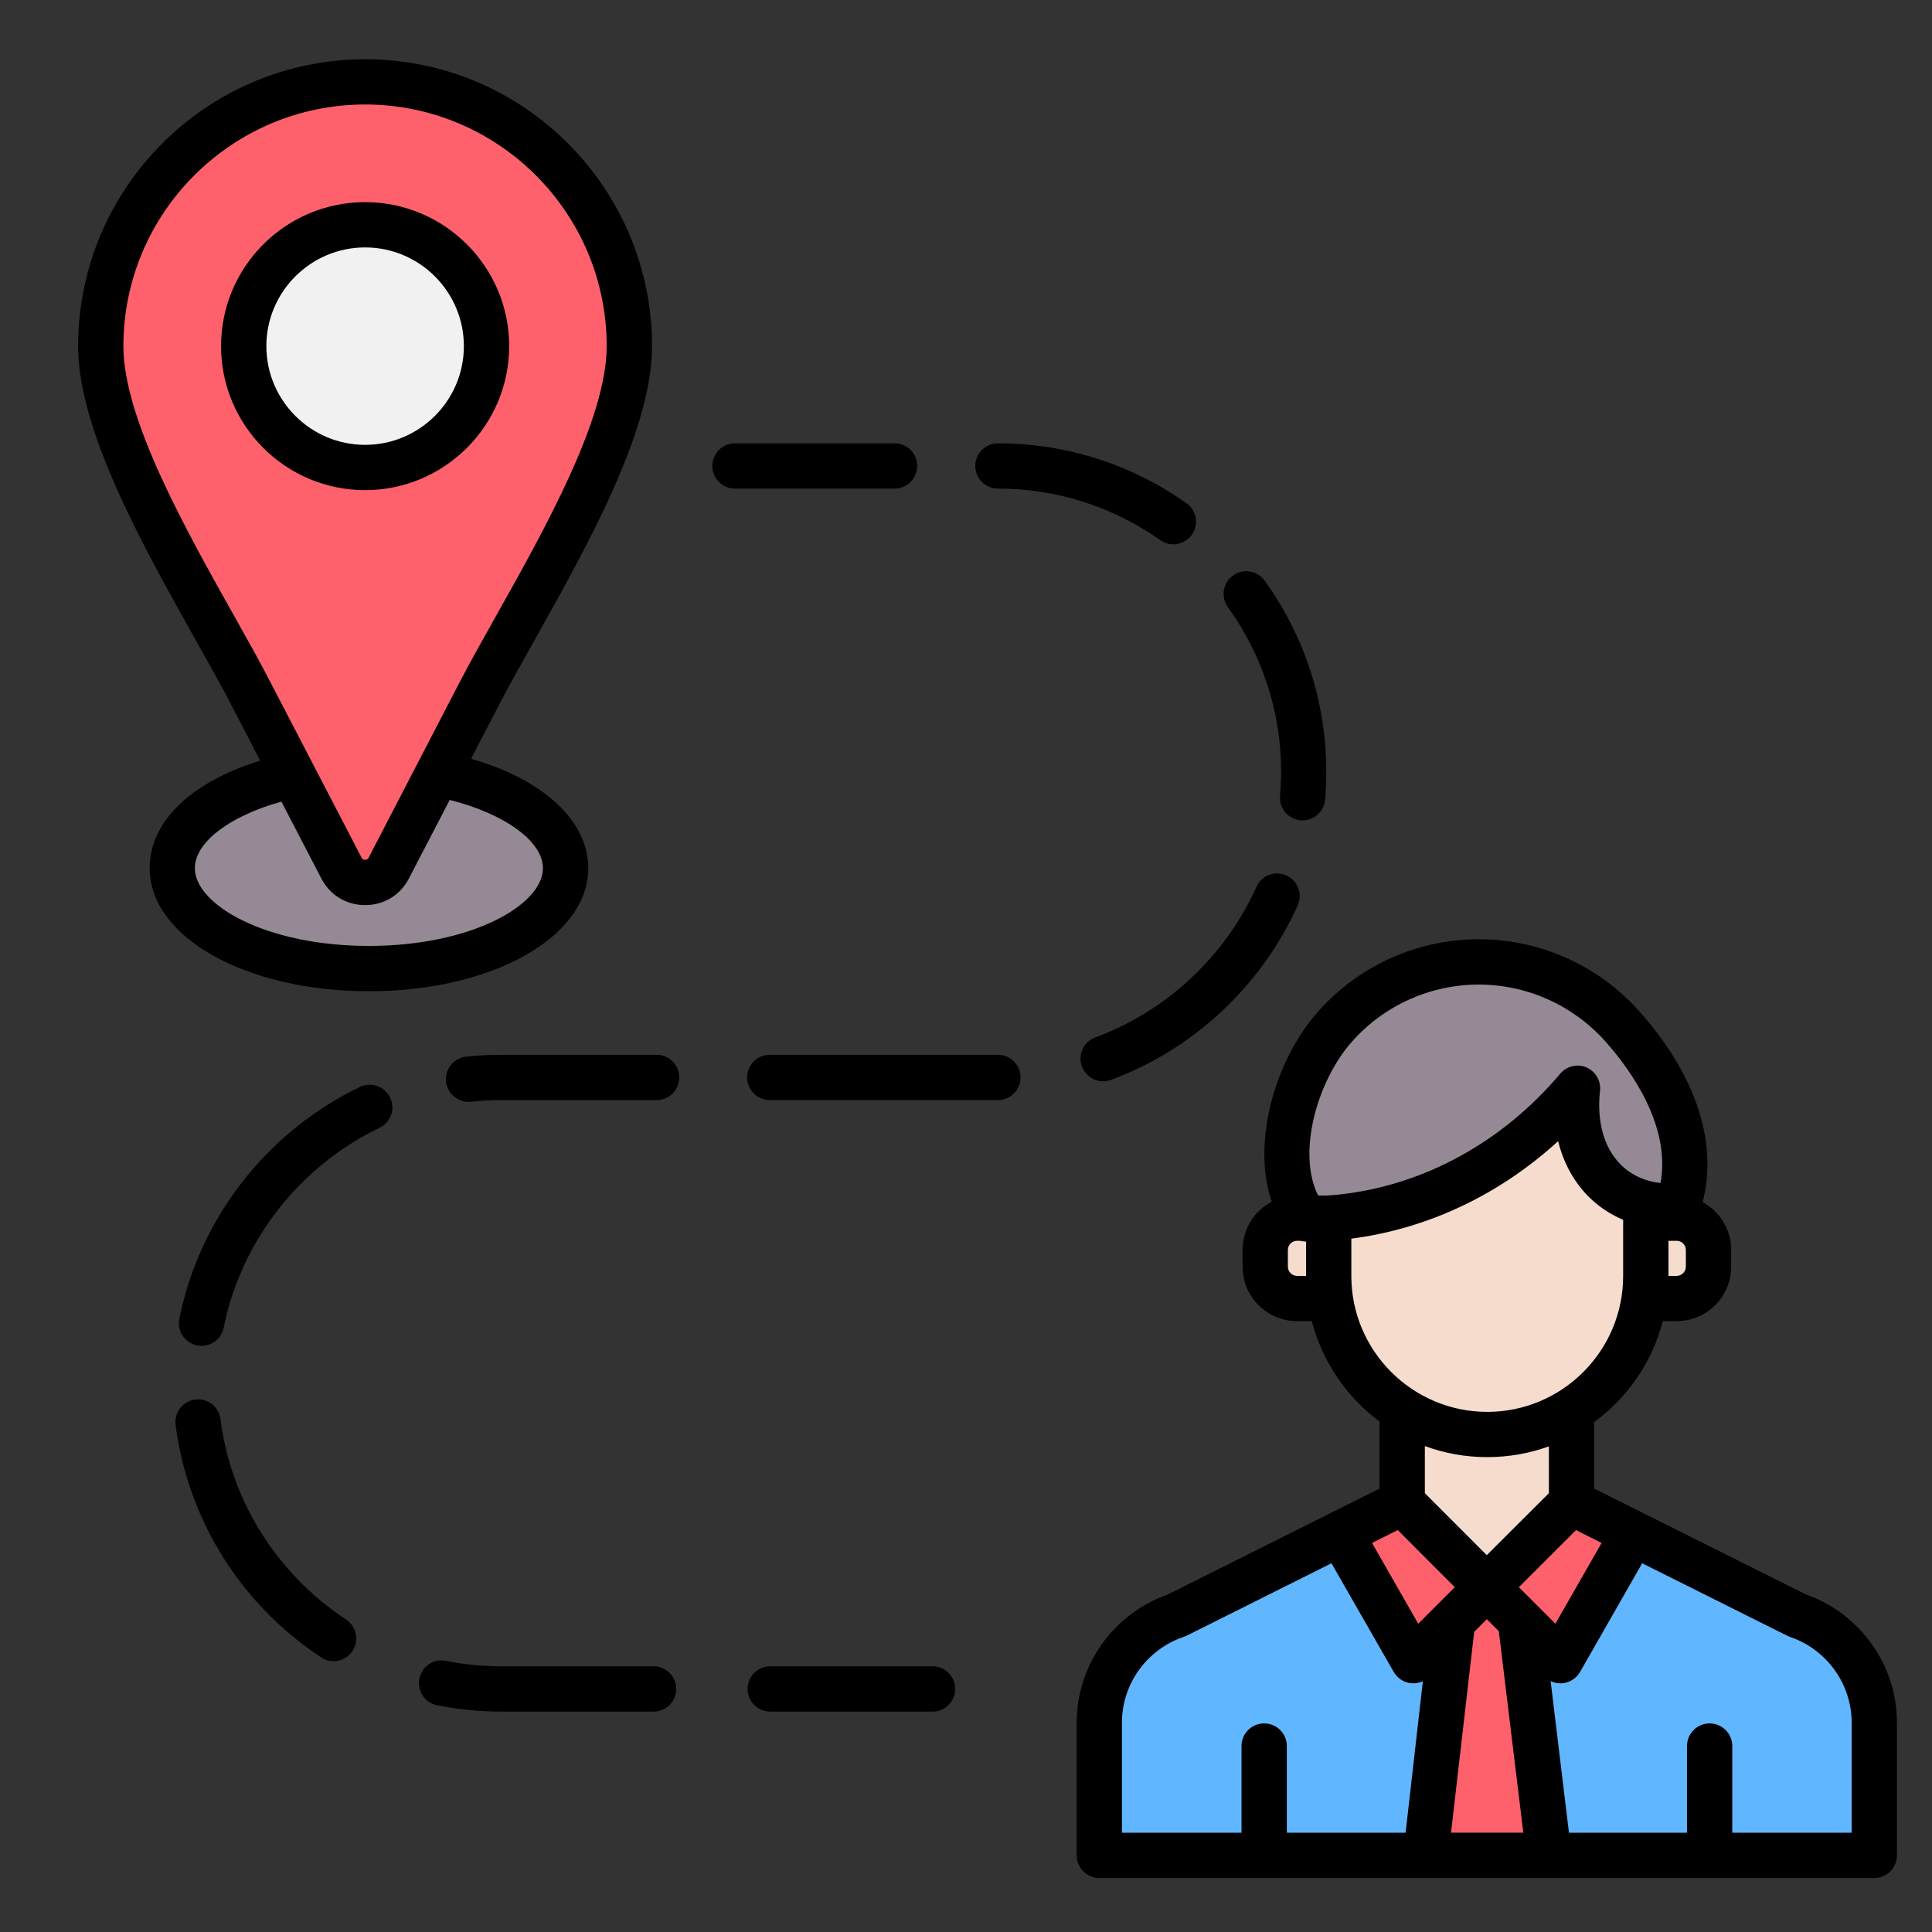 <?xml version="1.0" encoding="UTF-8"?>
<svg xmlns="http://www.w3.org/2000/svg" id="Layer_1" viewBox="0 0 512 512">
  <rect x="0" y="0" width="512" height="512" fill="#333333" stroke="none"/>
  <g clip-rule="evenodd" fill-rule="evenodd">
    <path d="m101.27 229.1c-.88 1.75-2.54 2.76-4.5 2.76-1.98 0-3.62-.99-4.5-2.76l-24.08-46.33c-3.05-5.88-6.29-11.67-9.53-17.44-6.93-12.34-13.93-24.77-19.79-37.67-4.8-10.55-10.16-24.22-10.16-35.93 0-37.52 30.54-68.04 68.06-68.04 37.53 0 68.02 30.52 68.02 68.04 0 11.71-5.35 25.37-10.14 35.93-5.85 12.89-12.84 25.33-19.77 37.67-3.24 5.78-6.52 11.56-9.57 17.45z" fill="#fe616c"></path>
    <path d="m120.16 208.11c6.6 1.66 13.64 4.35 19.18 8.38 4.38 3.19 8.55 7.85 8.55 13.59 0 8.29-8.45 14.33-15.13 17.56-10.54 5.1-23.39 7.05-35.01 7.05-11.61 0-24.44-1.95-34.97-7.05-6.68-3.23-15.13-9.27-15.13-17.56 0-5.49 3.76-9.99 7.9-13.15 5.16-3.94 11.76-6.62 17.98-8.34l3.12-.86 12.07 23.24c1.61 3.09 4.56 4.9 8.05 4.9s6.44-1.8 8.05-4.9l12.28-23.63z" fill="#968996"></path>
    <path d="m439.66 317.48c-5-.52-9.63-2.59-13.15-6.2-5.83-5.98-7.35-14.63-6.46-22.67.1-.87-.4-1.72-1.2-2.06-.8-.35-1.74-.11-2.3.56-16.23 19.23-39.15 31.95-64.39 33.7l-.14.01h-5.18l-1.11-2.21c-6.79-13.58.01-34.46 9.61-45.26 9.26-10.42 22.58-16.42 36.51-16.42 13.99 0 27.3 5.97 36.59 16.42 9.66 10.86 18.24 25.79 15.57 40.86l-.65 3.66z" fill="#968996"></path>
    <g fill="#f6dccd">
      <path d="m416.81 301.44c1.17 4.74 3.39 9.13 6.82 12.64 2.32 2.37 5.03 4.2 8.08 5.48l2.45 1.03v17.56c0 22.06-17.96 40-40.01 40s-40.01-17.94-40.01-40v-13.45l3.49-.45c19.73-2.52 37.95-11.41 52.6-24.81l4.97-4.54z"></path>
      <path d="m438.16 324.82h6.16c3.54 0 6.45 2.88 6.45 6.42v4.46c0 3.54-2.91 6.42-6.45 6.42h-6.16z"></path>
      <path d="m350.12 342.12h-6.41c-3.52 0-6.41-2.9-6.41-6.42v-4.46c0-3.52 2.89-6.42 6.41-6.42h1.37l.49.13c.17.04.34.07.51.07h.04 4z"></path>
      <path d="m394.14 382.16c5.1 0 10.17-.88 14.97-2.62l5.36-1.94v19.77l-20.46 20.42-20.41-20.42v-19.89l5.38 1.99c4.85 1.79 10 2.69 15.16 2.69z"></path>
    </g>
    <path d="m416.88 400.63 13.13 6.6-16.95 29.6-16.21-16.21z" fill="#fe616c"></path>
    <path d="m391.18 420.63-16.2 16.2-16.96-29.61 13.19-6.59z" fill="#fe616c"></path>
    <path d="m312.77 429.86 41.68-20.85 18.38 32.08c.31.54.86.91 1.48.99.07.01.16.02.23.02.29 0 .57-.06.83-.19l6.48-3.04-5.79 50.81h-39.05v-26.97c0-1.1-.9-2-2-2s-2 .9-2 2v26.97h-39.69v-33.12c0-12.04 7.7-22.69 19.09-26.56.12-.04.25-.09.36-.14z" fill="#60b7ff"></path>
    <path d="m386.85 430.65 7.16-7.21 7 7 7.2 59.24h-28.15z" fill="#fe616c"></path>
    <path d="m412.71 441.92c.23.12.52.18.78.18.1 0 .19 0 .28-.02.61-.08 1.16-.45 1.47-.99l18.33-32.08 41.81 20.89c.07.04.16.08.24.11 11.39 3.87 19.09 14.52 19.09 26.56v33.12h-39.64v-26.97c0-1.1-.9-2-2-2s-2 .9-2 2v26.97h-38.82l-6.18-51.09z" fill="#60b7ff"></path>
    <path d="m130.94 91.73c0-18.83-15.35-34.16-34.18-34.16-18.85 0-34.18 15.31-34.18 34.16s15.33 34.16 34.18 34.16c18.83 0 34.18-15.33 34.18-34.16z" fill="#f1f1f2"></path>
    <path d="m51.64 230.08c0 9.75 18.95 20.6 46.1 20.6 27.19 0 46.14-10.86 46.14-20.6 0-7.15-10.17-14.44-24.7-18.09l-10.82 20.82c-2.29 4.42-6.61 7.05-11.6 7.05-4.98 0-9.31-2.63-11.6-7.05l-10.58-20.37c-13.71 3.8-22.94 10.76-22.94 17.64zm10.5-66.71c-13.11-23.35-29.44-52.41-29.44-71.64 0-35.31 28.75-64.04 64.06-64.04s64.02 28.73 64.02 64.04c0 19.23-16.29 48.29-29.4 71.63-3.55 6.33-6.9 12.3-9.64 17.56l-24.04 46.36c-.2.42-.49.58-.94.58-.49 0-.74-.16-.94-.58l-24.09-46.36c-2.69-5.25-6.04-11.23-9.59-17.55zm6.82 38.22-7.84-15.13c-2.65-5.08-5.96-10.98-9.47-17.21-13.76-24.57-30.95-55.14-30.95-77.51 0-41.93 34.14-76.04 76.07-76.04s76.03 34.11 76.03 76.04c0 22.37-17.15 52.94-30.91 77.51-3.51 6.24-6.82 12.13-9.47 17.22l-7.59 14.62c19.11 5.45 31.07 16.38 31.07 29 0 18.28-25.52 32.6-58.14 32.6-32.58 0-58.1-14.32-58.1-32.6-.02-12.34 11-22.89 29.3-28.5zm27.8-83.7c14.41 0 26.17-11.73 26.17-26.16 0-14.42-11.76-26.16-26.17-26.16s-26.17 11.74-26.17 26.16c0 14.43 11.76 26.16 26.17 26.16zm0 12c21.03 0 38.18-17.12 38.18-38.16s-17.15-38.16-38.18-38.16c-21.07 0-38.18 17.12-38.18 38.16.01 21.04 17.11 38.16 38.18 38.16zm393.95 326.68c0-10.29-6.57-19.44-16.37-22.78-.24-.09-.49-.19-.73-.31l-38.42-19.2-16.46 28.8c-.94 1.63-2.57 2.72-4.41 2.97-.29.04-.53.05-.82.05-.9 0-1.8-.21-2.57-.6l4.86 40.19h31.28v-22.97c0-3.32 2.69-6 6-6s6 2.69 6 6v22.97h31.64zm-149.69 6.15v22.97h31.48l4.57-40.15c-.78.36-1.63.56-2.53.56-.25 0-.53-.02-.78-.05-1.84-.25-3.47-1.34-4.41-2.97l-16.5-28.8-38.38 19.2c-.29.12-.53.23-.78.31-9.8 3.33-16.37 12.49-16.37 22.78v29.12h31.69v-22.97c0-3.32 2.69-6 6-6 3.31-.01 6.01 2.68 6.01 6zm36.58-79.5v12.49l16.41 16.42 16.46-16.42v-12.41c-5.1 1.85-10.62 2.85-16.33 2.85-5.8.01-11.39-1.03-16.54-2.93zm16.54-9.06c19.84 0 36.01-16.15 36.01-36v-14.9c-3.51-1.47-6.66-3.61-9.39-6.37-3.8-3.92-6.45-8.85-7.84-14.47-15.6 14.26-34.67 23.25-54.8 25.83v9.93c.01 19.83 16.18 35.98 36.02 35.98zm-50.43-36.04h2.41v-9.1h-.04c-.53 0-1.02-.07-1.51-.2h-.86c-1.31 0-2.41 1.11-2.41 2.42v4.46c0 1.31 1.11 2.42 2.41 2.42zm5.6-21.3c-5.63-11.26-.29-30.37 9.02-40.82 8.49-9.58 20.74-15.08 33.52-15.08 12.86 0 25.07 5.5 33.6 15.08 6.86 7.72 17.31 22.33 14.62 37.5-4.21-.44-7.92-2.16-10.7-5.01-4.33-4.43-6.25-11.33-5.35-19.44.29-2.63-1.18-5.13-3.59-6.17s-5.23-.37-6.94 1.65c-16.13 19.11-38.3 30.67-61.61 32.29zm97.46 14.42c0-1.32-1.1-2.42-2.45-2.42h-2.16v9.3h2.16c1.35 0 2.45-1.11 2.45-2.42zm-34.58 99.06-9.68-9.68 15.15-15.13 6.78 3.41zm-27.65 55.38h19.15l-6.49-53.39-3.18-3.19-3.35 3.37zm-20.94-76.78 6.82-3.41 15.11 15.13-9.68 9.68zm139.11 47.67v35.12c0 3.32-2.69 6-6 6h-205.38c-3.31 0-6-2.69-6-6v-35.12c0-15.29 9.68-28.9 24.13-34l56.14-28.08v-17.77c-8.7-6.46-15.15-15.81-17.97-26.61h-3.92c-7.96 0-14.41-6.47-14.41-14.42v-4.46c0-5.54 3.14-10.35 7.72-12.77-5.43-15.98 1.02-37.75 12.33-50.44 10.78-12.14 26.3-19.11 42.51-19.11 16.29 0 31.81 6.97 42.59 19.11 14.99 16.87 20.86 34.7 16.78 50.55 4.49 2.45 7.55 7.21 7.55 12.66v4.46c0 7.95-6.49 14.42-14.45 14.42h-3.67c-2.82 10.89-9.35 20.3-18.21 26.77v17.6l56.18 28.08c14.4 5.11 24.08 18.71 24.08 34.01zm-328.69-177.04h-41.16c-3.1 0-6.25.17-9.35.5-3.27.36-5.68 3.32-5.31 6.61.33 3.08 2.94 5.36 5.96 5.36.2 0 .45-.01.65-.03 2.65-.29 5.35-.43 8.04-.43h41.16c3.31 0 6-2.69 6-6 .01-3.32-2.69-6.01-5.99-6.01zm90.44-150.05c15.48 0 30.34 4.72 43.04 13.67 1.06.74 2.25 1.09 3.43 1.09 1.88 0 3.76-.89 4.94-2.54 1.88-2.71 1.27-6.45-1.47-8.36-14.7-10.38-31.97-15.86-49.94-15.86-3.31 0-6 2.69-6 6s2.69 6 6 6zm-17.31 312.11h-43.04c-3.31 0-6 2.69-6 6 0 3.32 2.69 6 6 6h43.04c3.31 0 6-2.69 6-6 0-3.32-2.7-6-6-6zm-4.09-318.11c0-3.32-2.65-6-6-6h-42.3c-3.31 0-6 2.69-6 6s2.69 6 6 6h42.3c3.35 0 6-2.69 6-6zm21.4 156.05h-60.47c-3.31 0-6 2.69-6 6 0 3.32 2.69 6 6 6h60.47c3.31 0 6-2.69 6-6s-2.69-6-6-6zm-169.09 8.53c-24.62 11.83-42.51 34.8-47.85 61.42-.65 3.25 1.47 6.41 4.7 7.06.41.08.82.12 1.22.12 2.78 0 5.27-1.97 5.84-4.82 4.61-22.96 20.05-42.75 41.32-52.97 2.98-1.44 4.25-5.02 2.78-8.01-1.43-2.98-5.02-4.23-8.01-2.8zm77.83 153.53h-40.34c-4.94 0-9.84-.49-14.66-1.45-3.27-.65-6.41 1.45-7.06 4.7s1.43 6.41 4.7 7.06c5.59 1.12 11.31 1.69 17.03 1.69h40.34c3.31 0 6-2.69 6-6-.01-3.32-2.7-6-6.01-6zm113.51-158.95c.94 2.42 3.23 3.92 5.63 3.92.69 0 1.39-.12 2.08-.38 21.89-8.08 39.89-24.94 49.49-46.25 1.35-3.02 0-6.57-3.02-7.93s-6.57-.01-7.92 3.02c-8.29 18.39-23.8 32.93-42.71 39.91-3.1 1.14-4.69 4.59-3.55 7.71zm-194.97 146.57c-18.42-12.14-30.54-31.51-33.32-53.13-.41-3.29-3.39-5.61-6.7-5.19-3.27.42-5.59 3.43-5.19 6.71 3.23 25.1 17.27 47.56 38.59 61.63 1.02.67 2.16.99 3.31.99 1.92 0 3.84-.95 4.98-2.69 1.84-2.77 1.07-6.49-1.67-8.32zm233.64-268.34c-1.92-2.69-1.31-6.44 1.39-8.37 2.65-1.94 6.41-1.32 8.37 1.37 10.7 14.87 16.33 32.38 16.33 50.64 0 2.46-.08 4.94-.29 7.4-.29 3.13-2.9 5.49-6 5.49-.16 0-.33 0-.49-.02-3.31-.28-5.76-3.18-5.47-6.49.16-2.12.29-4.26.29-6.38 0-15.73-4.9-30.82-14.13-43.64z"></path>
  </g>
</svg>
